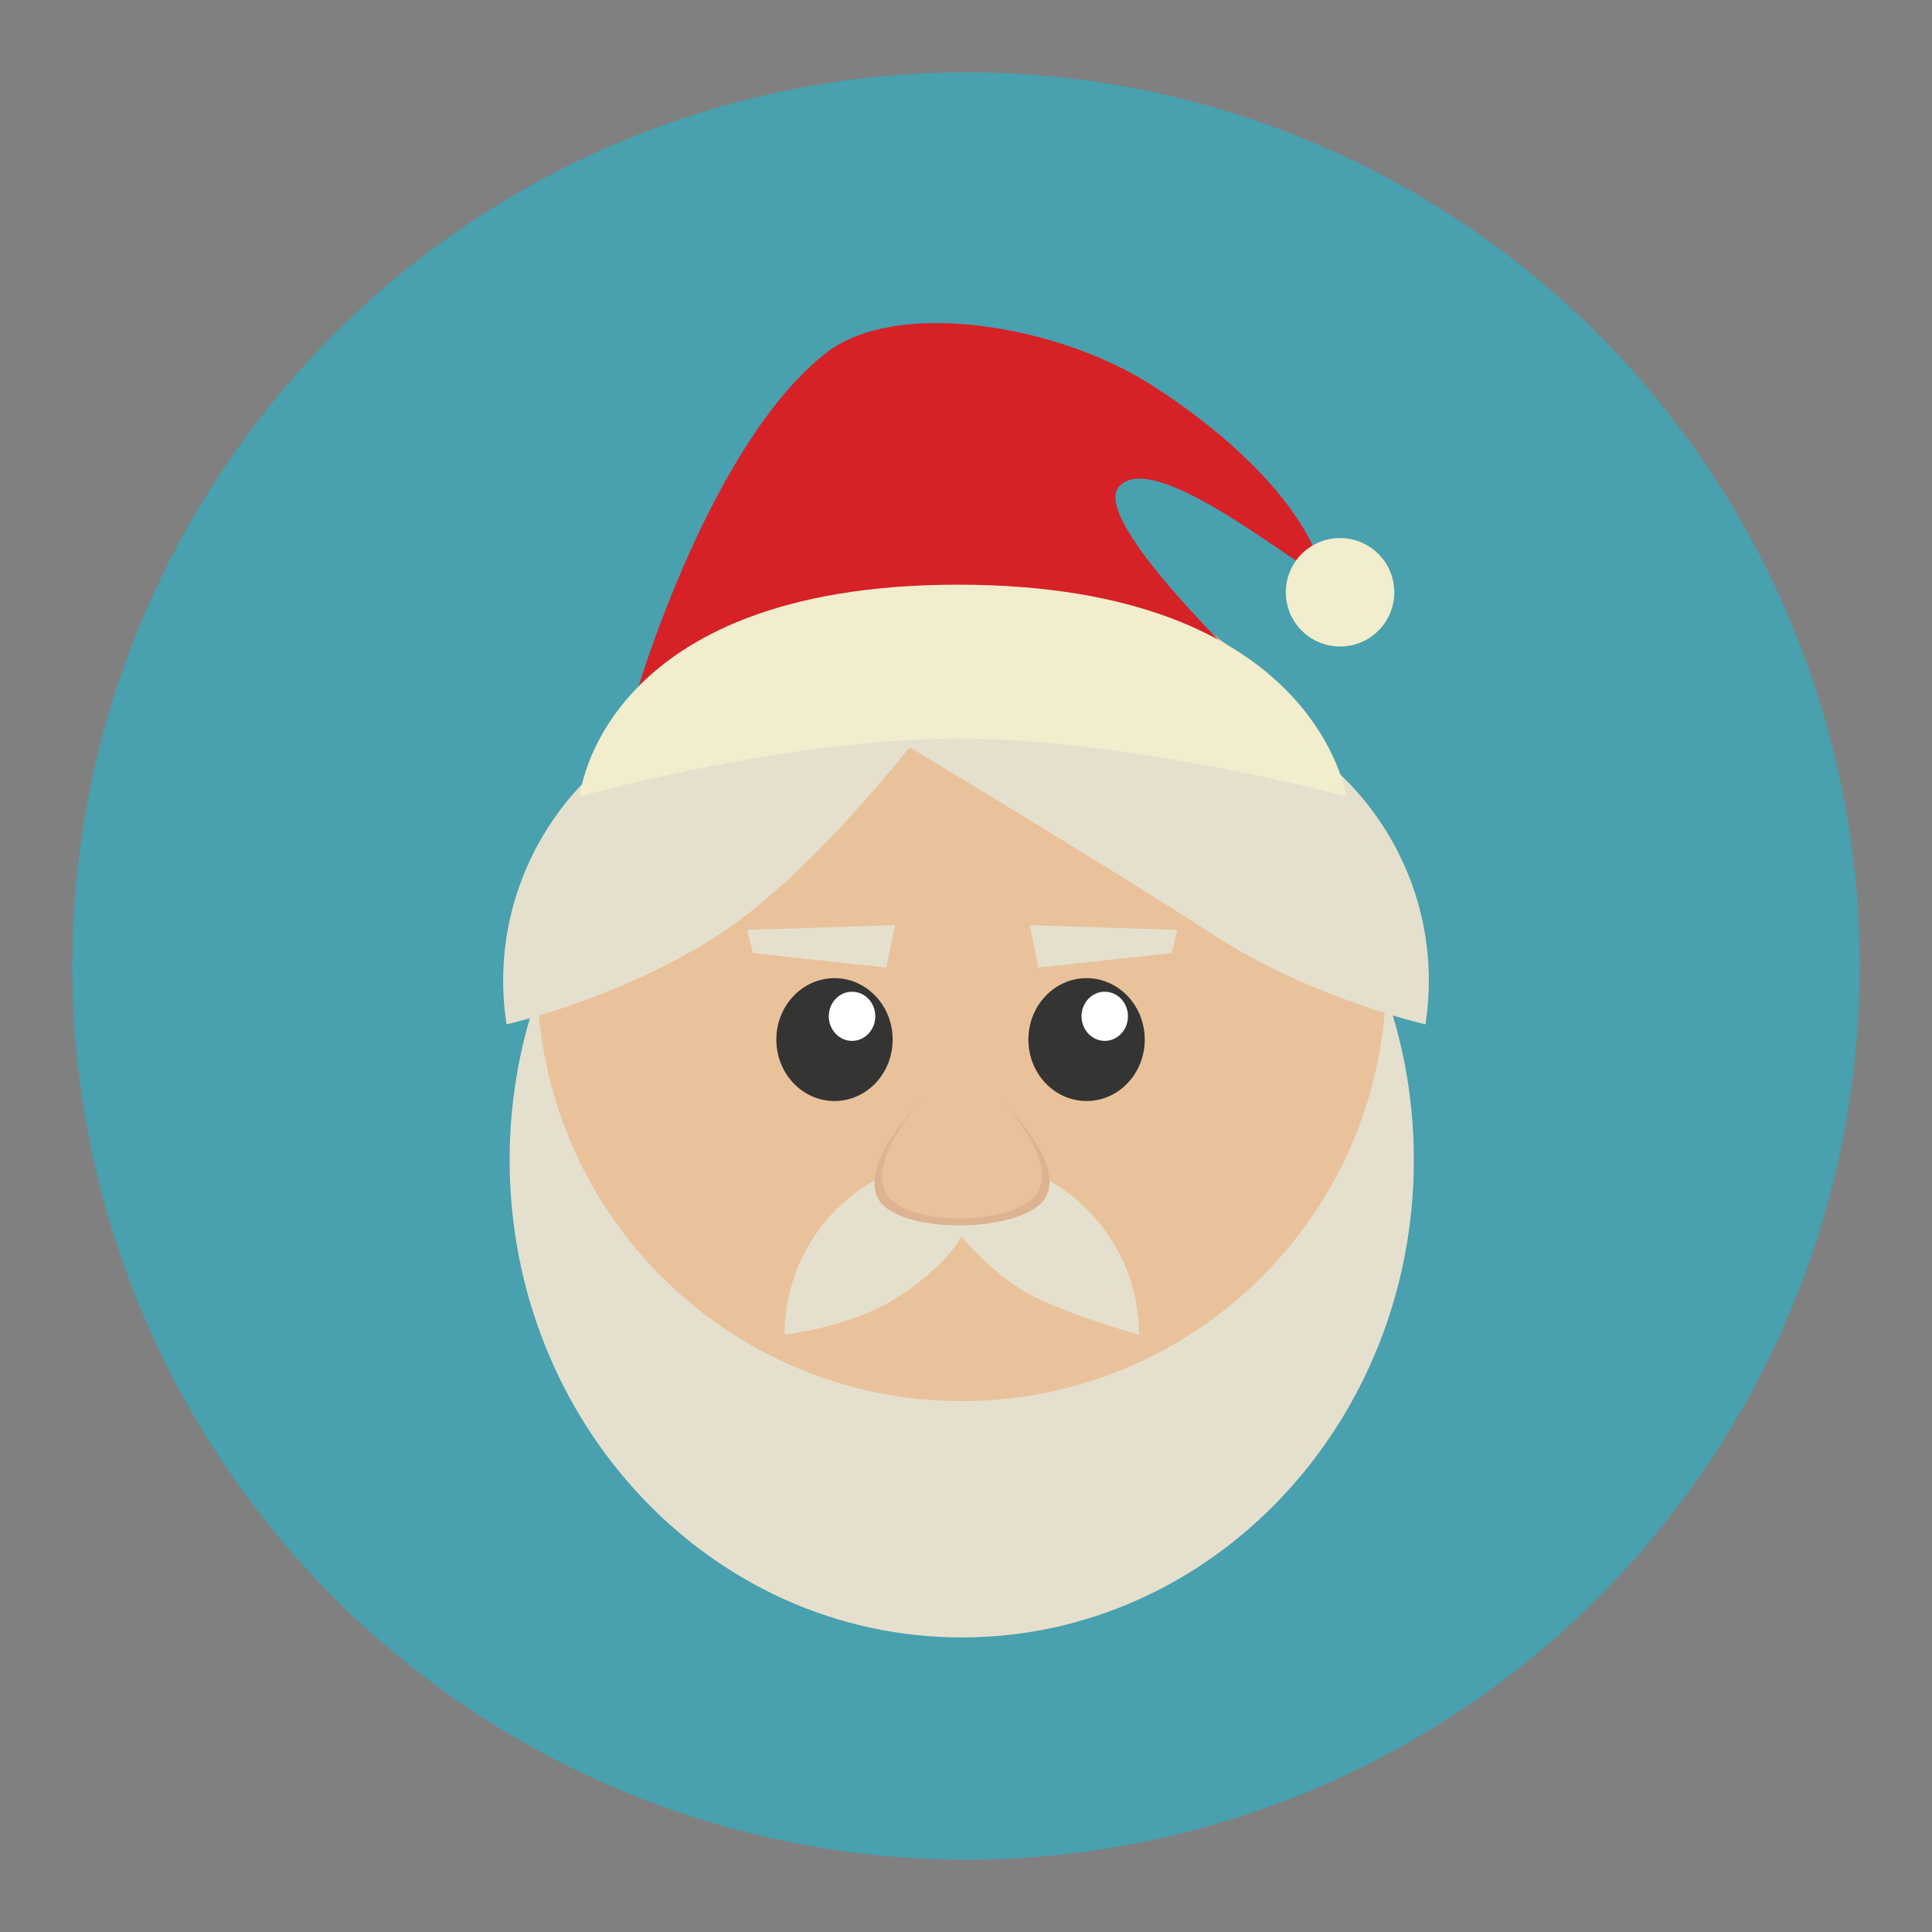 <?xml version="1.0" encoding="utf-8"?>
<!-- Generator: Adobe Illustrator 16.0.0, SVG Export Plug-In . SVG Version: 6.00 Build 0)  -->
<!DOCTYPE svg PUBLIC "-//W3C//DTD SVG 1.1//EN" "http://www.w3.org/Graphics/SVG/1.1/DTD/svg11.dtd">
<svg version="1.1" id="Layer_1" xmlns="http://www.w3.org/2000/svg" xmlns:xlink="http://www.w3.org/1999/xlink" x="0px" y="0px"
	 width="136.914px" height="136.914px" viewBox="0 0 136.914 136.914" enable-background="new 0 0 136.914 136.914"
	 xml:space="preserve">
<rect x="0" y="0" width="136.914" height="136.914" fill="#808080" stroke="none"/>
<g>
	<g>
		<g>
			<circle fill="#49A0AE" cx="68.457" cy="68.457" r="63.333"/>
		</g>
	</g>
	<g>
		<g>
			<g>
				<path fill="#E5E0CE" d="M100.194,82.198c0,18.693-14.343,33.842-32.039,33.842c-17.695,0-32.039-15.148-32.039-33.842
					c0-18.682,14.344-33.832,32.039-33.832C85.852,48.366,100.194,63.517,100.194,82.198z"/>
			</g>
			<g>
				<path fill="#E9C29C" d="M98.241,69.198c0,16.623-13.469,30.093-30.086,30.093s-30.087-13.47-30.087-30.093
					c0-16.613,13.47-30.085,30.087-30.085S98.241,52.585,98.241,69.198z"/>
			</g>
			<g>
				<path fill="#E5E0CE" d="M65.91,51.09c0,0-7.771,10.447-14.952,15.132c-6.927,4.52-15.061,6.372-15.061,6.372
					c-1.702-11.014,5.845-21.324,16.86-23.027C63.773,47.862,65.91,51.09,65.91,51.09z"/>
			</g>
			<g>
				<path fill="#E5E0CE" d="M61.976,51.448c0,0,16.799,10.089,23.98,14.773c6.927,4.52,15.061,6.372,15.061,6.372
					c1.702-11.014-5.845-21.324-16.86-23.027C73.141,47.862,61.976,51.448,61.976,51.448z"/>
			</g>
			<g>
				<ellipse fill="#343433" cx="59.138" cy="73.672" rx="4.122" ry="4.354"/>
			</g>
			<g>
				<ellipse fill="#343433" cx="77.001" cy="73.672" rx="4.123" ry="4.354"/>
			</g>
			<g>
				<path fill="#FFFFFF" d="M79.935,72.02c0,0.96-0.735,1.744-1.647,1.744c-0.906,0-1.645-0.784-1.645-1.744
					c0-0.963,0.738-1.74,1.645-1.74C79.199,70.279,79.935,71.057,79.935,72.02z"/>
			</g>
			<g>
				<path fill="#FFFFFF" d="M62.029,72.02c0,0.96-0.736,1.744-1.649,1.744c-0.91,0-1.647-0.784-1.647-1.744
					c0-0.963,0.737-1.74,1.647-1.74C61.293,70.279,62.029,71.057,62.029,72.02z"/>
			</g>
			<g>
				<path fill="#E5E0CE" d="M80.712,94.584c0,0-5.44-1.526-8.015-3.011c-2.572-1.482-4.556-3.941-4.556-3.941
					s-1.023,1.999-4.381,4.205c-3.358,2.207-8.162,2.747-8.162,2.747c0-6.933,5.622-12.556,12.557-12.556
					C75.091,82.028,80.712,87.651,80.712,94.584z"/>
			</g>
		</g>
		<g>
			<path fill="#D62127" d="M45.079,49.213l47.203,1.877c0,0-15.438-13.896-12.962-16.627c2.637-2.906,13.816,6.815,14.169,6.079
				c0.353-0.737-1.832-6.795-11.846-13.231c-6.75-4.339-18.126-6.148-23.064-2.325C50.265,31.422,45.079,49.213,45.079,49.213z"/>
		</g>
		<g>
			<path fill="#F1EDCD" d="M95.411,56.453c0,0-2.104-15.019-27.516-15.019S41.081,56.453,41.081,56.453s14.418-4.111,26.814-4.111
				C80.29,52.342,95.411,56.453,95.411,56.453z"/>
		</g>
		<g>
			<circle fill="#F1EDCD" cx="94.965" cy="41.973" r="3.844"/>
		</g>
		<g>
			<polygon fill="#E5E0CE" points="52.955,65.901 53.358,67.538 62.807,68.565 63.414,65.564 			"/>
		</g>
		<g>
			<polygon fill="#E5E0CE" points="83.439,65.901 83.035,67.538 73.588,68.565 72.979,65.564 			"/>
		</g>
		<g>
			<path fill="#DDB391" d="M70.783,77.777c0,0,4.829,4.559,3.295,7.113c-1.532,2.554-10.581,2.645-11.879,0
				c-1.299-2.644,3.3-7.113,3.3-7.113H70.783z"/>
		</g>
		<g>
			<path fill="#E9C29C" d="M70.559,77.464c0,0,4.41,4.469,3.01,6.974c-1.4,2.504-9.666,2.591-10.853,0
				c-1.187-2.592,3.015-6.974,3.015-6.974H70.559z"/>
		</g>
	</g>
</g>
</svg>
